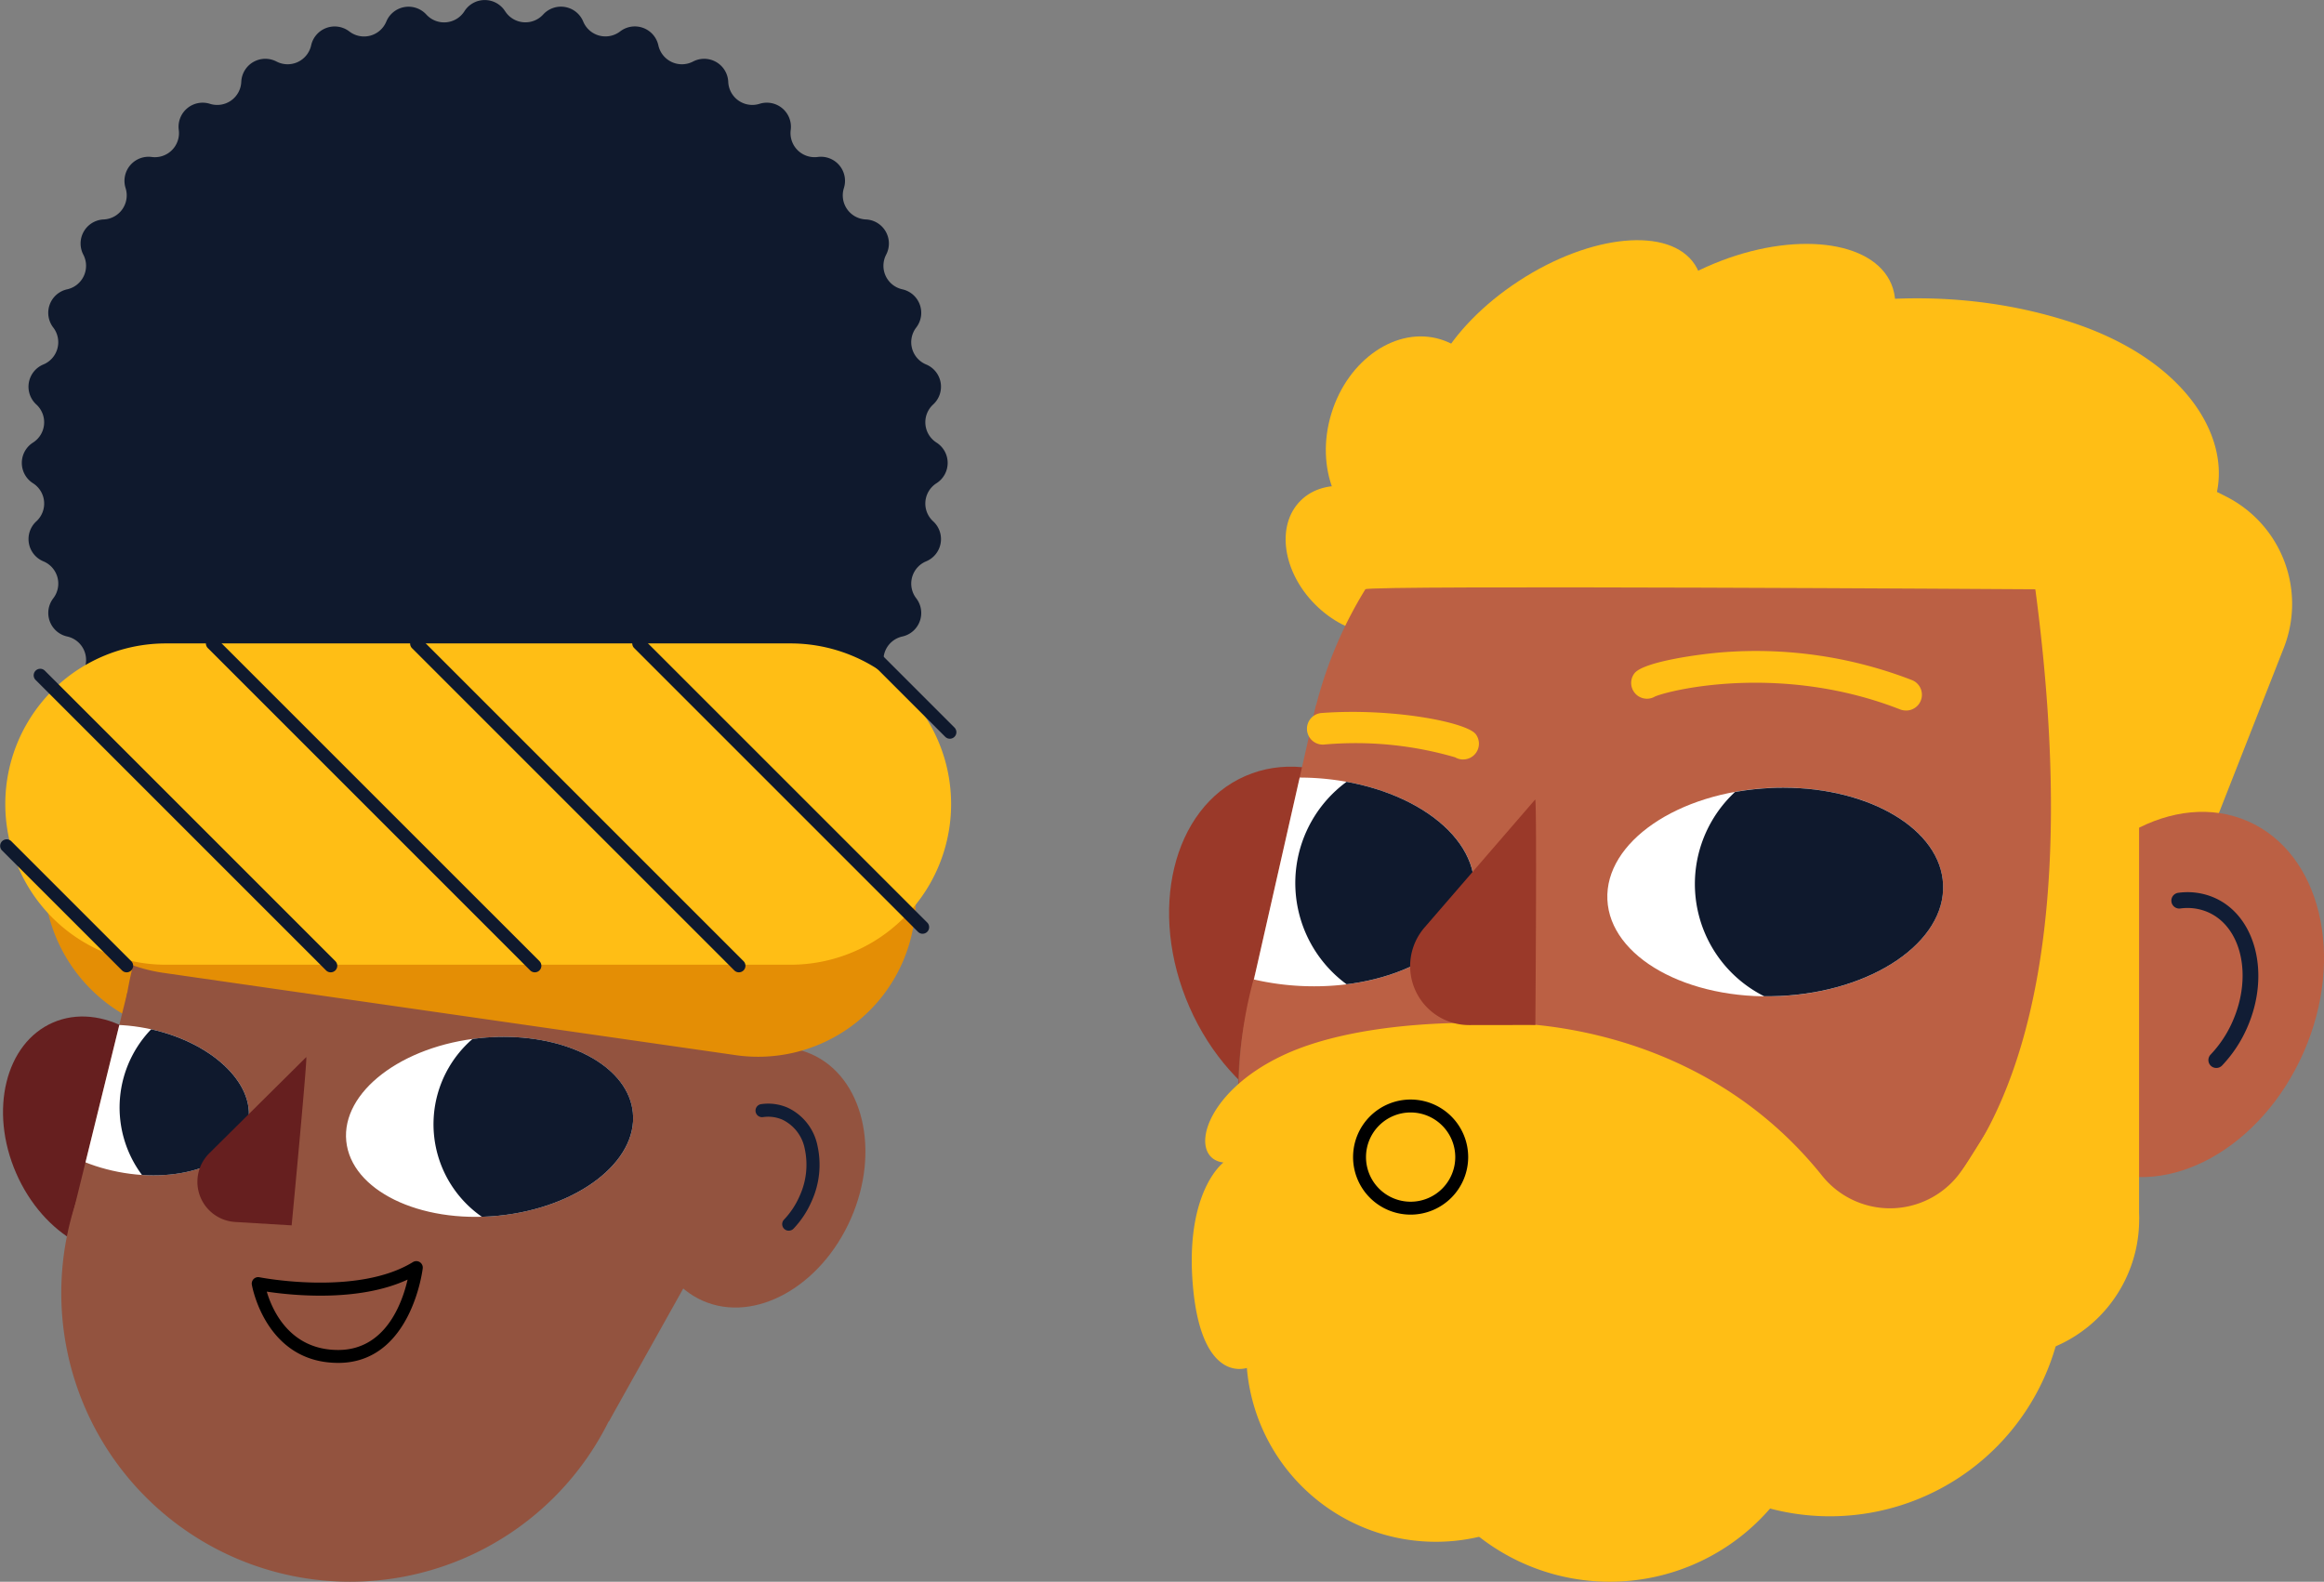 <?xml version="1.0" encoding="UTF-8"?>
<svg xmlns="http://www.w3.org/2000/svg" xmlns:xlink="http://www.w3.org/1999/xlink" width="235.624" height="160.385" viewBox="0 0 235.624 160.385">
  <rect x="0" y="0" width="235.624" height="160.385" fill="#808080" stroke="none"/>
  <defs>
    <clipPath id="clip-path">
      <path id="Tracé_6843" data-name="Tracé 6843" d="M234.007,83.685c-9.389.43-16.785,5.5-16.518,11.323s8.095,10.2,17.484,9.765,16.786-5.5,16.519-11.321c-.254-5.56-7.4-9.8-16.215-9.8q-.629,0-1.269.029" transform="translate(-217.482 -83.656)" fill="none"></path>
    </clipPath>
    <clipPath id="clip-path-2">
      <path id="Tracé_6846" data-name="Tracé 6846" d="M176.425,102.951a26.8,26.8,0,0,0,4.838.661c9.4.431,17.235-3.946,17.5-9.775s-7.136-10.9-16.535-11.333c-.391-.018-.779-.024-1.165-.026Z" transform="translate(-176.425 -82.478)" fill="none"></path>
    </clipPath>
    <clipPath id="clip-path-3">
      <path id="Tracé_6865" data-name="Tracé 6865" d="M84.7,120.48c-8.024.8-14.128,5.48-13.632,10.456s7.4,8.363,15.427,7.564,14.127-5.48,13.632-10.456c-.447-4.487-6.1-7.681-13.094-7.681-.763,0-1.542.038-2.331.116" transform="translate(-71.041 -120.364)" fill="none"></path>
    </clipPath>
    <clipPath id="clip-path-4">
      <path id="Tracé_6870" data-name="Tracé 6870" d="M44.84,111.216h0l-5.616,22.808s3.966-.335,9.44-.939a33.264,33.264,0,1,0-3.823-21.869" transform="translate(-39.223 -83.486)" fill="none"></path>
    </clipPath>
    <clipPath id="clip-path-5">
      <path id="Tracé_6878" data-name="Tracé 6878" d="M32.782,124.315c-.781,4.021,3.842,8.3,10.325,9.564s12.375-.977,13.156-5-3.841-8.3-10.325-9.564a18.78,18.78,0,0,0-3.58-.351c-4.947,0-8.942,2.089-9.577,5.35" transform="translate(-32.696 -118.965)" fill="none"></path>
    </clipPath>
  </defs>
  <g id="savants-2" transform="translate(-634.689 -3505)">
    <g id="savants" transform="translate(13143.547 61)">
      <path id="Tracé_6824" data-name="Tracé 6824" d="M246.221,27c.265.265,9.606-1.41,20.886,2.291s15.952,11.28,14.717,17.185l.909.458A12.2,12.2,0,0,1,288.6,62.294l-9.538,24.283-8.074-1.763-5.993-37.542-26.184-.265L237.76,28.324Z" transform="translate(-12565.912 3447.404)" fill="#ffbe15"></path>
      <path id="Tracé_6825" data-name="Tracé 6825" d="M193.657,62.16c-2.5,2.5-7.214,1.821-10.54-1.5s-4-8.045-1.5-10.54,7.214-1.821,10.54,1.5,4,8.045,1.5,10.54" transform="translate(-12558.618 3444.651)" fill="#ffbe15"></path>
      <path id="Tracé_6826" data-name="Tracé 6826" d="M190.294,51.5c-4.425-1.357-6.645-6.919-4.957-12.424s6.644-8.868,11.069-7.511,6.645,6.919,4.957,12.424-6.644,8.868-11.069,7.511" transform="translate(-12559.208 3446.846)" fill="#ffbe15"></path>
      <path id="Tracé_6827" data-name="Tracé 6827" d="M197.128,39.915c-2.532-3.875,1.354-10.9,8.68-15.684s15.317-5.527,17.849-1.653-1.354,10.9-8.68,15.684-15.317,5.527-17.849,1.653" transform="translate(-12560.674 3448.259)" fill="#ffbe15"></path>
      <path id="Tracé_6828" data-name="Tracé 6828" d="M216.854,36.762c-1.867-4.5,3.172-10.869,11.255-14.223s16.15-2.422,18.017,2.079-3.172,10.87-11.255,14.223-16.15,2.422-18.017-2.079" transform="translate(-12563.218 3448.204)" fill="#ffbe15"></path>
      <path id="Tracé_6829" data-name="Tracé 6829" d="M168.645,105.592c4.258,9.7,13.69,14.934,21.066,11.7s9.9-13.726,5.644-23.424-13.69-14.934-21.066-11.7-9.9,13.726-5.644,23.424" transform="translate(-12556.906 3440.527)" fill="#9a3929"></path>
      <path id="Tracé_6830" data-name="Tracé 6830" d="M266.892,79.959a42.378,42.378,0,1,1-42.378-42.378,42.378,42.378,0,0,1,42.378,42.378" transform="translate(-12558.875 3446.046)" fill="#bb6044"></path>
      <path id="Tracé_6831" data-name="Tracé 6831" d="M251.194,113.433a38.306,38.306,0,1,1-38.307-38.307,38.307,38.307,0,0,1,38.307,38.307" transform="translate(-12557.919 3441.296)" fill="#93533f"></path>
      <path id="Tracé_6832" data-name="Tracé 6832" d="M260.169,112.624a42.757,42.757,0,1,1-42.757-42.756,42.757,42.757,0,0,1,42.757,42.756" transform="translate(-12557.929 3441.962)" fill="#bb6044"></path>
      <path id="Tracé_6833" data-name="Tracé 6833" d="M175.616,104.088l7.01-30.932s24.036-6.569,24.326-6.279,9.095,34.444,8.418,35.412-39.753,1.8-39.753,1.8" transform="translate(-12558.05 3442.341)" fill="#bb6044"></path>
      <path id="Tracé_6834" data-name="Tracé 6834" d="M267.209,123.963l5.611-27.509s-20.9,3.773-21.286,3.773-14.9,9.772-14.9,10.546S252.381,137.1,252.381,137.1" transform="translate(-12565.77 3438.598)" fill="#bb6044"></path>
      <path id="Tracé_6835" data-name="Tracé 6835" d="M217.018,158.424h9.193l9.385-19.662-22.156-10.74L212.376,152.5Z" transform="translate(-12562.7 3434.604)" fill="#93533f"></path>
      <path id="Tracé_6836" data-name="Tracé 6836" d="M294.1,110.838c-4.258,9.7-13.69,14.934-21.066,11.7s-9.9-13.726-5.644-23.424,13.69-14.934,21.066-11.7,9.9,13.726,5.644,23.424" transform="translate(-12569.398 3439.863)" fill="#bb6044"></path>
      <path id="Tracé_6837" data-name="Tracé 6837" d="M287.473,113.607a.8.8,0,0,1-.579-1.356,11.643,11.643,0,0,0,2.239-3.388c2.02-4.6.9-9.554-2.5-11.048a5.231,5.231,0,0,0-2.813-.378.8.8,0,0,1-.207-1.59,6.8,6.8,0,0,1,3.664.5c4.209,1.848,5.7,7.752,3.328,13.16a13.252,13.252,0,0,1-2.549,3.852.8.8,0,0,1-.579.247" transform="translate(-12571.624 3438.683)" fill="#111d35"></path>
      <path id="Tracé_6838" data-name="Tracé 6838" d="M208.571,125.8a15.242,15.242,0,0,1-7.608-2.089.8.8,0,0,1,.816-1.38,13.054,13.054,0,0,0,11.411,1.009,15.385,15.385,0,0,0,1.44-.63.8.8,0,1,1,.715,1.434,17.154,17.154,0,0,1-1.59.7,14.637,14.637,0,0,1-5.184.959" transform="translate(-12561.207 3435.338)" fill="#111d35"></path>
      <path id="Tracé_6839" data-name="Tracé 6839" d="M248.061,73.818a1.6,1.6,0,0,1-.584-.111c-11.879-4.65-23.043-2.049-24.835-1.313a1.6,1.6,0,0,1-2.106-2.331c.88-1.195,6.685-1.989,9.2-2.167a43.79,43.79,0,0,1,18.913,2.826,1.6,1.6,0,0,1-.585,3.1m-24.945-1.851h0m0,0,0,0,0,0" transform="translate(-12563.693 3442.225)" fill="#ffbe15"></path>
      <path id="Tracé_6840" data-name="Tracé 6840" d="M198.419,79.68a1.609,1.609,0,0,1-.812-.22,36.045,36.045,0,0,0-13.3-1.294,1.6,1.6,0,0,1-.237-3.2c7.225-.535,14.744.945,15.635,2.158a1.6,1.6,0,0,1-1.291,2.553m-1.29-.651h0m0,0,0,0,0,0" transform="translate(-12558.933 3441.331)" fill="#ffbe15"></path>
      <path id="Tracé_6841" data-name="Tracé 6841" d="M251.487,93.447c.266,5.829-7.136,10.9-16.535,11.333s-17.234-3.946-17.5-9.775,7.136-10.9,16.535-11.333,17.234,3.946,17.5,9.775" transform="translate(-12563.342 3440.219)" fill="#fff"></path>
      <g id="Groupe_3026" data-name="Groupe 3026" transform="translate(-12345.864 3523.873)">
        <g id="Groupe_3025" data-name="Groupe 3025" clip-path="url(#clip-path)">
          <path id="Tracé_6842" data-name="Tracé 6842" d="M251.35,99.382a12.731,12.731,0,1,1-4.615-17.4,12.732,12.732,0,0,1,4.615,17.4" transform="translate(-218.763 -83.226)" fill="#0f192d"></path>
        </g>
      </g>
      <path id="Tracé_6844" data-name="Tracé 6844" d="M198.764,93.838c.267-5.829-7.136-10.9-16.535-11.333-.391-.017-.779-.024-1.164-.025l-4.64,20.473a26.88,26.88,0,0,0,4.838.661c9.4.43,17.235-3.946,17.5-9.775" transform="translate(-12558.152 3440.366)" fill="#fff"></path>
      <g id="Groupe_3030" data-name="Groupe 3030" transform="translate(-12381.728 3522.844)">
        <g id="Groupe_3029" data-name="Groupe 3029" clip-path="url(#clip-path-2)">
          <path id="Tracé_6845" data-name="Tracé 6845" d="M204.971,99.268a12.731,12.731,0,1,1-4.615-17.4,12.732,12.732,0,0,1,4.615,17.4" transform="translate(-177.033 -82.182)" fill="#0f192d"></path>
        </g>
      </g>
      <path id="Tracé_6847" data-name="Tracé 6847" d="M189.36,57.11c.065-.439,67.926,0,67.926,0l8.281,23.075,6.345-.821,1.025-18.595L259.75,39.354,236.088,34.2l-27.364-1.322s-16.336,10.179-16.562,10.972-2.8,6.61-2.8,6.61Z" transform="translate(-12559.789 3446.642)" fill="#ffbe15"></path>
      <path id="Tracé_6848" data-name="Tracé 6848" d="M176.089,138.879c-1.357,1.322-5.87,2.2-6.751-7.491s3.084-12.643,3.084-12.643c-3.613-.44-2.119-7.1,6.169-10.931,8.2-3.79,20.8-3.2,20.8-3.2s20.263-1.271,33.679,15.407a8.816,8.816,0,0,0,13.874-.017c6.164-8.046,12.376-24.837,7.794-59.388l8.192,14.619,1.361,7.635L262.047,86.8,260.9,118.745s-16.568,18.106-18.595,18.724-19.564,2.4-20.622,2.212-22.208-5.472-22.208-5.472Z" transform="translate(-12557.239 3443.132)" fill="#ffbe15"></path>
      <path id="Tracé_6849" data-name="Tracé 6849" d="M213.989,146.392a19.229,19.229,0,1,1-19.228-19.228,19.229,19.229,0,0,1,19.228,19.228" transform="translate(-12558.039 3434.713)" fill="#ffbe15"></path>
      <path id="Tracé_6850" data-name="Tracé 6850" d="M236.123,148.089a21.51,21.51,0,1,1-21.51-21.51,21.51,21.51,0,0,1,21.51,21.51" transform="translate(-12560.263 3434.787)" fill="#ffbe15"></path>
      <path id="Tracé_6851" data-name="Tracé 6851" d="M263.65,140.959a23.822,23.822,0,0,1-47.644,0" transform="translate(-12563.16 3432.968)" fill="#ffbe15"></path>
      <path id="Tracé_6852" data-name="Tracé 6852" d="M268.383,119.717A14.014,14.014,0,1,1,251.2,141.36" transform="translate(-12567.612 3435.655)" fill="#ffbe15"></path>
      <path id="Tracé_6853" data-name="Tracé 6853" d="M273.957,76.764s2.027,14.453.44,49.175c-.793,15.951-21.5,3.613-21.5,3.613l18.154-28.817,1.01-23.971Z" transform="translate(-12567.827 3441.089)" fill="#ffbe15"></path>
      <rect id="Rectangle_1306" data-name="Rectangle 1306" width="3.312" height="45.297" transform="translate(-12295.294 3522.348)" fill="#ffbe15"></rect>
      <path id="Tracé_6854" data-name="Tracé 6854" d="M207.24,85.02c.184.5.013,22.867.013,22.867l-6.706.01a5.981,5.981,0,0,1-4.533-9.892Z" transform="translate(-12560.445 3440.045)" fill="#9a3929"></path>
      <path id="Tracé_6855" data-name="Tracé 6855" d="M193.769,131.524a5.835,5.835,0,1,1,5.836-5.835,5.842,5.842,0,0,1-5.836,5.835m0-10.36a4.525,4.525,0,1,0,4.526,4.526,4.531,4.531,0,0,0-4.526-4.526" transform="translate(-12559.608 3435.638)"></path>
      <path id="Tracé_6856" data-name="Tracé 6856" d="M104.618,115.558H52.383a16.29,16.29,0,1,1,0-32.579h52.235a16.29,16.29,0,1,1,0,32.579" transform="translate(-12540.398 3433.502)" fill="#e48e05"></path>
      <path id="Tracé_6857" data-name="Tracé 6857" d="M126.677,138.951c-3.034,6.909-9.753,10.639-15.008,8.332s-7.055-9.78-4.021-16.688,9.753-10.64,15.007-8.332,7.055,9.779,4.022,16.688" transform="translate(-12549.265 3428.618)" fill="#93533f"></path>
      <path id="Tracé_6858" data-name="Tracé 6858" d="M50.01,126.284c2.761,6.335,1.094,13.172-3.724,15.272s-10.961-1.332-13.723-7.667-1.094-13.172,3.724-15.272,10.962,1.332,13.723,7.667" transform="translate(-12539.783 3429.071)" fill="#661f1f"></path>
      <path id="Tracé_6859" data-name="Tracé 6859" d="M45.126,116.749a33.262,33.262,0,1,1,33.262,33.262,33.262,33.262,0,0,1-33.262-33.262" transform="translate(-12541.541 3433.438)" fill="#93533f"></path>
      <path id="Tracé_6860" data-name="Tracé 6860" d="M37.995,145.859a29.276,29.276,0,1,1,29.276,29.276,29.276,29.276,0,0,1-29.276-29.276" transform="translate(-12540.639 3429.25)" fill="#93533f"></path>
      <path id="Tracé_6861" data-name="Tracé 6861" d="M99.129,161.406l9.343-16.705-3.037-8.367S82.623,140.5,82.486,140.7s16.643,20.7,16.643,20.7" transform="translate(-12546.268 3426.752)" fill="#93533f"></path>
      <path id="Tracé_6862" data-name="Tracé 6862" d="M39.223,137.079l5.616-22.807L75.1,107.636s8.332,17.348,5.259,21.787-41.137,7.655-41.137,7.655" transform="translate(-12540.794 3430.383)" fill="#93533f"></path>
      <path id="Tracé_6863" data-name="Tracé 6863" d="M100.127,128.044c.5,4.976-5.608,9.658-13.632,10.456s-14.93-2.588-15.426-7.564,5.608-9.657,13.632-10.456,14.93,2.588,15.426,7.564" transform="translate(-12544.82 3428.772)" fill="#fff"></path>
      <g id="Groupe_3034" data-name="Groupe 3034" transform="translate(-12473.779 3549.136)">
        <g id="Groupe_3033" data-name="Groupe 3033" clip-path="url(#clip-path-3)">
          <path id="Tracé_6864" data-name="Tracé 6864" d="M102.8,134.058a11.428,11.428,0,1,1-4.971-15.379,11.428,11.428,0,0,1,4.971,15.379" transform="translate(-72.325 -119.992)" fill="#0f192d"></path>
        </g>
      </g>
      <path id="Tracé_6866" data-name="Tracé 6866" d="M82.411,1.132h0a2.442,2.442,0,0,0,3.863.338,2.442,2.442,0,0,1,4.059.715,2.441,2.441,0,0,0,3.745,1A2.442,2.442,0,0,1,97.952,4.6a2.443,2.443,0,0,0,3.515,1.64,2.442,2.442,0,0,1,3.57,2.061,2.441,2.441,0,0,0,3.176,2.224,2.443,2.443,0,0,1,3.158,2.65,2.442,2.442,0,0,0,2.742,2.742,2.442,2.442,0,0,1,2.649,3.158,2.442,2.442,0,0,0,2.225,3.176,2.442,2.442,0,0,1,2.061,3.57,2.443,2.443,0,0,0,1.64,3.515,2.441,2.441,0,0,1,1.409,3.873,2.442,2.442,0,0,0,1,3.746,2.442,2.442,0,0,1,.716,4.059,2.442,2.442,0,0,0,.338,3.863,2.442,2.442,0,0,1,0,4.122,2.441,2.441,0,0,0-.338,3.863,2.442,2.442,0,0,1-.716,4.059,2.443,2.443,0,0,0-1,3.746,2.441,2.441,0,0,1-1.409,3.873,2.443,2.443,0,0,0-1.64,3.515,2.441,2.441,0,0,1-2.061,3.569,2.443,2.443,0,0,0-2.225,3.177,2.442,2.442,0,0,1-2.649,3.158,2.442,2.442,0,0,0-2.742,2.742,2.442,2.442,0,0,1-3.158,2.649,2.442,2.442,0,0,0-3.176,2.225,2.443,2.443,0,0,1-3.57,2.061,2.442,2.442,0,0,0-3.515,1.639,2.442,2.442,0,0,1-3.873,1.41,2.442,2.442,0,0,0-3.745,1,2.442,2.442,0,0,1-4.059.716,2.442,2.442,0,0,0-3.863.338,2.442,2.442,0,0,1-4.122,0,2.441,2.441,0,0,0-3.863-.338,2.443,2.443,0,0,1-4.06-.716,2.442,2.442,0,0,0-3.746-1,2.442,2.442,0,0,1-3.873-1.41,2.442,2.442,0,0,0-3.515-1.639,2.442,2.442,0,0,1-3.569-2.061,2.443,2.443,0,0,0-3.177-2.225A2.442,2.442,0,0,1,49.33,80.7a2.441,2.441,0,0,0-2.742-2.742A2.442,2.442,0,0,1,43.939,74.8a2.443,2.443,0,0,0-2.225-3.177,2.441,2.441,0,0,1-2.061-3.569,2.442,2.442,0,0,0-1.639-3.515,2.441,2.441,0,0,1-1.41-3.873,2.443,2.443,0,0,0-1-3.746,2.442,2.442,0,0,1-.716-4.059A2.441,2.441,0,0,0,34.547,49a2.442,2.442,0,0,1,0-4.122,2.442,2.442,0,0,0,.338-3.863,2.442,2.442,0,0,1,.716-4.059,2.442,2.442,0,0,0,1-3.746,2.441,2.441,0,0,1,1.41-3.873,2.442,2.442,0,0,0,1.639-3.515,2.442,2.442,0,0,1,2.061-3.57,2.442,2.442,0,0,0,2.225-3.176,2.442,2.442,0,0,1,2.649-3.158,2.442,2.442,0,0,0,2.742-2.742,2.443,2.443,0,0,1,3.158-2.65A2.442,2.442,0,0,0,55.664,8.3a2.441,2.441,0,0,1,3.569-2.061A2.443,2.443,0,0,0,62.748,4.6a2.442,2.442,0,0,1,3.873-1.41,2.441,2.441,0,0,0,3.746-1,2.443,2.443,0,0,1,4.06-.715,2.441,2.441,0,0,0,3.863-.338,2.442,2.442,0,0,1,4.122,0" transform="translate(-12540.06 3444)" fill="#0f192d"></path>
      <path id="Tracé_6867" data-name="Tracé 6867" d="M105.8,116.658l-58.036-8.347a15.986,15.986,0,0,1,4.552-31.646l58.036,8.348a15.986,15.986,0,1,1-4.552,31.646" transform="translate(-12540.14 3434.322)" fill="#e48e05"></path>
      <path id="Tracé_6868" data-name="Tracé 6868" d="M110.989,107.271H47.931a16.29,16.29,0,1,1,0-32.579h63.059a16.29,16.29,0,1,1,0,32.579" transform="translate(-12539.835 3434.55)" fill="#ffbe15"></path>
      <g id="Groupe_3038" data-name="Groupe 3038" transform="translate(-12501.571 3516.924)">
        <g id="Groupe_3037" data-name="Groupe 3037" clip-path="url(#clip-path-4)">
          <path id="Tracé_6869" data-name="Tracé 6869" d="M56.263,128.88c-.782,4.022-6.672,6.259-13.156,5S32,128.336,32.782,124.315s6.673-6.259,13.156-5,11.107,5.542,10.325,9.564" transform="translate(-38.397 -87.975)" fill="#fff"></path>
        </g>
      </g>
      <path id="Tracé_6871" data-name="Tracé 6871" d="M111.817,107.946a.659.659,0,0,1-.469-.195L78.661,75.065a.664.664,0,0,1,.939-.938l32.686,32.686a.664.664,0,0,1-.469,1.133" transform="translate(-12545.759 3434.646)" fill="#0f192d"></path>
      <path id="Tracé_6872" data-name="Tracé 6872" d="M133.706,104.035a.659.659,0,0,1-.469-.195L104.462,75.065a.663.663,0,0,1,.938-.938L134.175,102.9a.664.664,0,0,1-.469,1.133" transform="translate(-12549.023 3434.646)" fill="#0f192d"></path>
      <path id="Tracé_6873" data-name="Tracé 6873" d="M139.731,84.26a.659.659,0,0,1-.469-.195l-9-9a.664.664,0,0,1,.939-.938l9,9a.664.664,0,0,1-.469,1.133" transform="translate(-12552.287 3434.646)" fill="#0f192d"></path>
      <path id="Tracé_6874" data-name="Tracé 6874" d="M88.128,107.946a.659.659,0,0,1-.469-.195L54.973,75.065a.663.663,0,1,1,.938-.938L88.6,106.813a.664.664,0,0,1-.469,1.133" transform="translate(-12542.763 3434.646)" fill="#0f192d"></path>
      <path id="Tracé_6875" data-name="Tracé 6875" d="M64.9,108.412a.659.659,0,0,1-.469-.195L34.967,78.75a.664.664,0,0,1,.939-.938l29.467,29.467a.664.664,0,0,1-.469,1.133" transform="translate(-12540.231 3434.18)" fill="#0f192d"></path>
      <path id="Tracé_6876" data-name="Tracé 6876" d="M43.719,110.916a.659.659,0,0,1-.469-.195L31.075,98.548a.664.664,0,0,1,.939-.938l12.174,12.174a.664.664,0,0,1-.469,1.133" transform="translate(-12539.739 3431.676)" fill="#0f192d"></path>
      <g id="Groupe_3042" data-name="Groupe 3042" transform="translate(-12507.273 3547.914)">
        <g id="Groupe_3041" data-name="Groupe 3041" clip-path="url(#clip-path-5)">
          <path id="Tracé_6877" data-name="Tracé 6877" d="M66.364,132.117a11.428,11.428,0,1,1-4.971-15.379,11.428,11.428,0,0,1,4.971,15.379" transform="translate(-34.222 -118.524)" fill="#0f192d"></path>
        </g>
      </g>
      <path id="Tracé_6879" data-name="Tracé 6879" d="M64.834,122.708c.1.388-1.486,17.067-1.486,17.067l-5.718-.344A4.08,4.08,0,0,1,55,132.461Z" transform="translate(-12542.637 3428.476)" fill="#661f1f"></path>
      <path id="Tracé_6880" data-name="Tracé 6880" d="M121.947,141a.664.664,0,0,1-.48-1.122,8.212,8.212,0,0,0,1.578-2.387,7.6,7.6,0,0,0,.529-4.781,4.142,4.142,0,0,0-2.267-2.967,3.622,3.622,0,0,0-1.954-.263.664.664,0,1,1-.171-1.316,4.94,4.94,0,0,1,2.659.363,5.436,5.436,0,0,1,3.023,3.872,8.93,8.93,0,0,1-.6,5.625,9.531,9.531,0,0,1-1.833,2.772.664.664,0,0,1-.48.2" transform="translate(-12550.837 3427.791)" fill="#111d35"></path>
      <path id="Tracé_6881" data-name="Tracé 6881" d="M68.872,156.716c-7.391,0-8.749-7.856-8.761-7.936a.656.656,0,0,1,.191-.576.645.645,0,0,1,.583-.17c.1.019,9.914,1.932,15.559-1.539a.655.655,0,0,1,.994.631c-.01.1-1.148,9.591-8.567,9.591m-7.246-7.227c.555,1.871,2.323,5.917,7.246,5.917,4.8,0,6.489-4.772,7.032-7.138-4.989,2.317-11.749,1.6-14.279,1.221" transform="translate(-12543.436 3425.479)"></path>
    </g>
  </g>
</svg>
